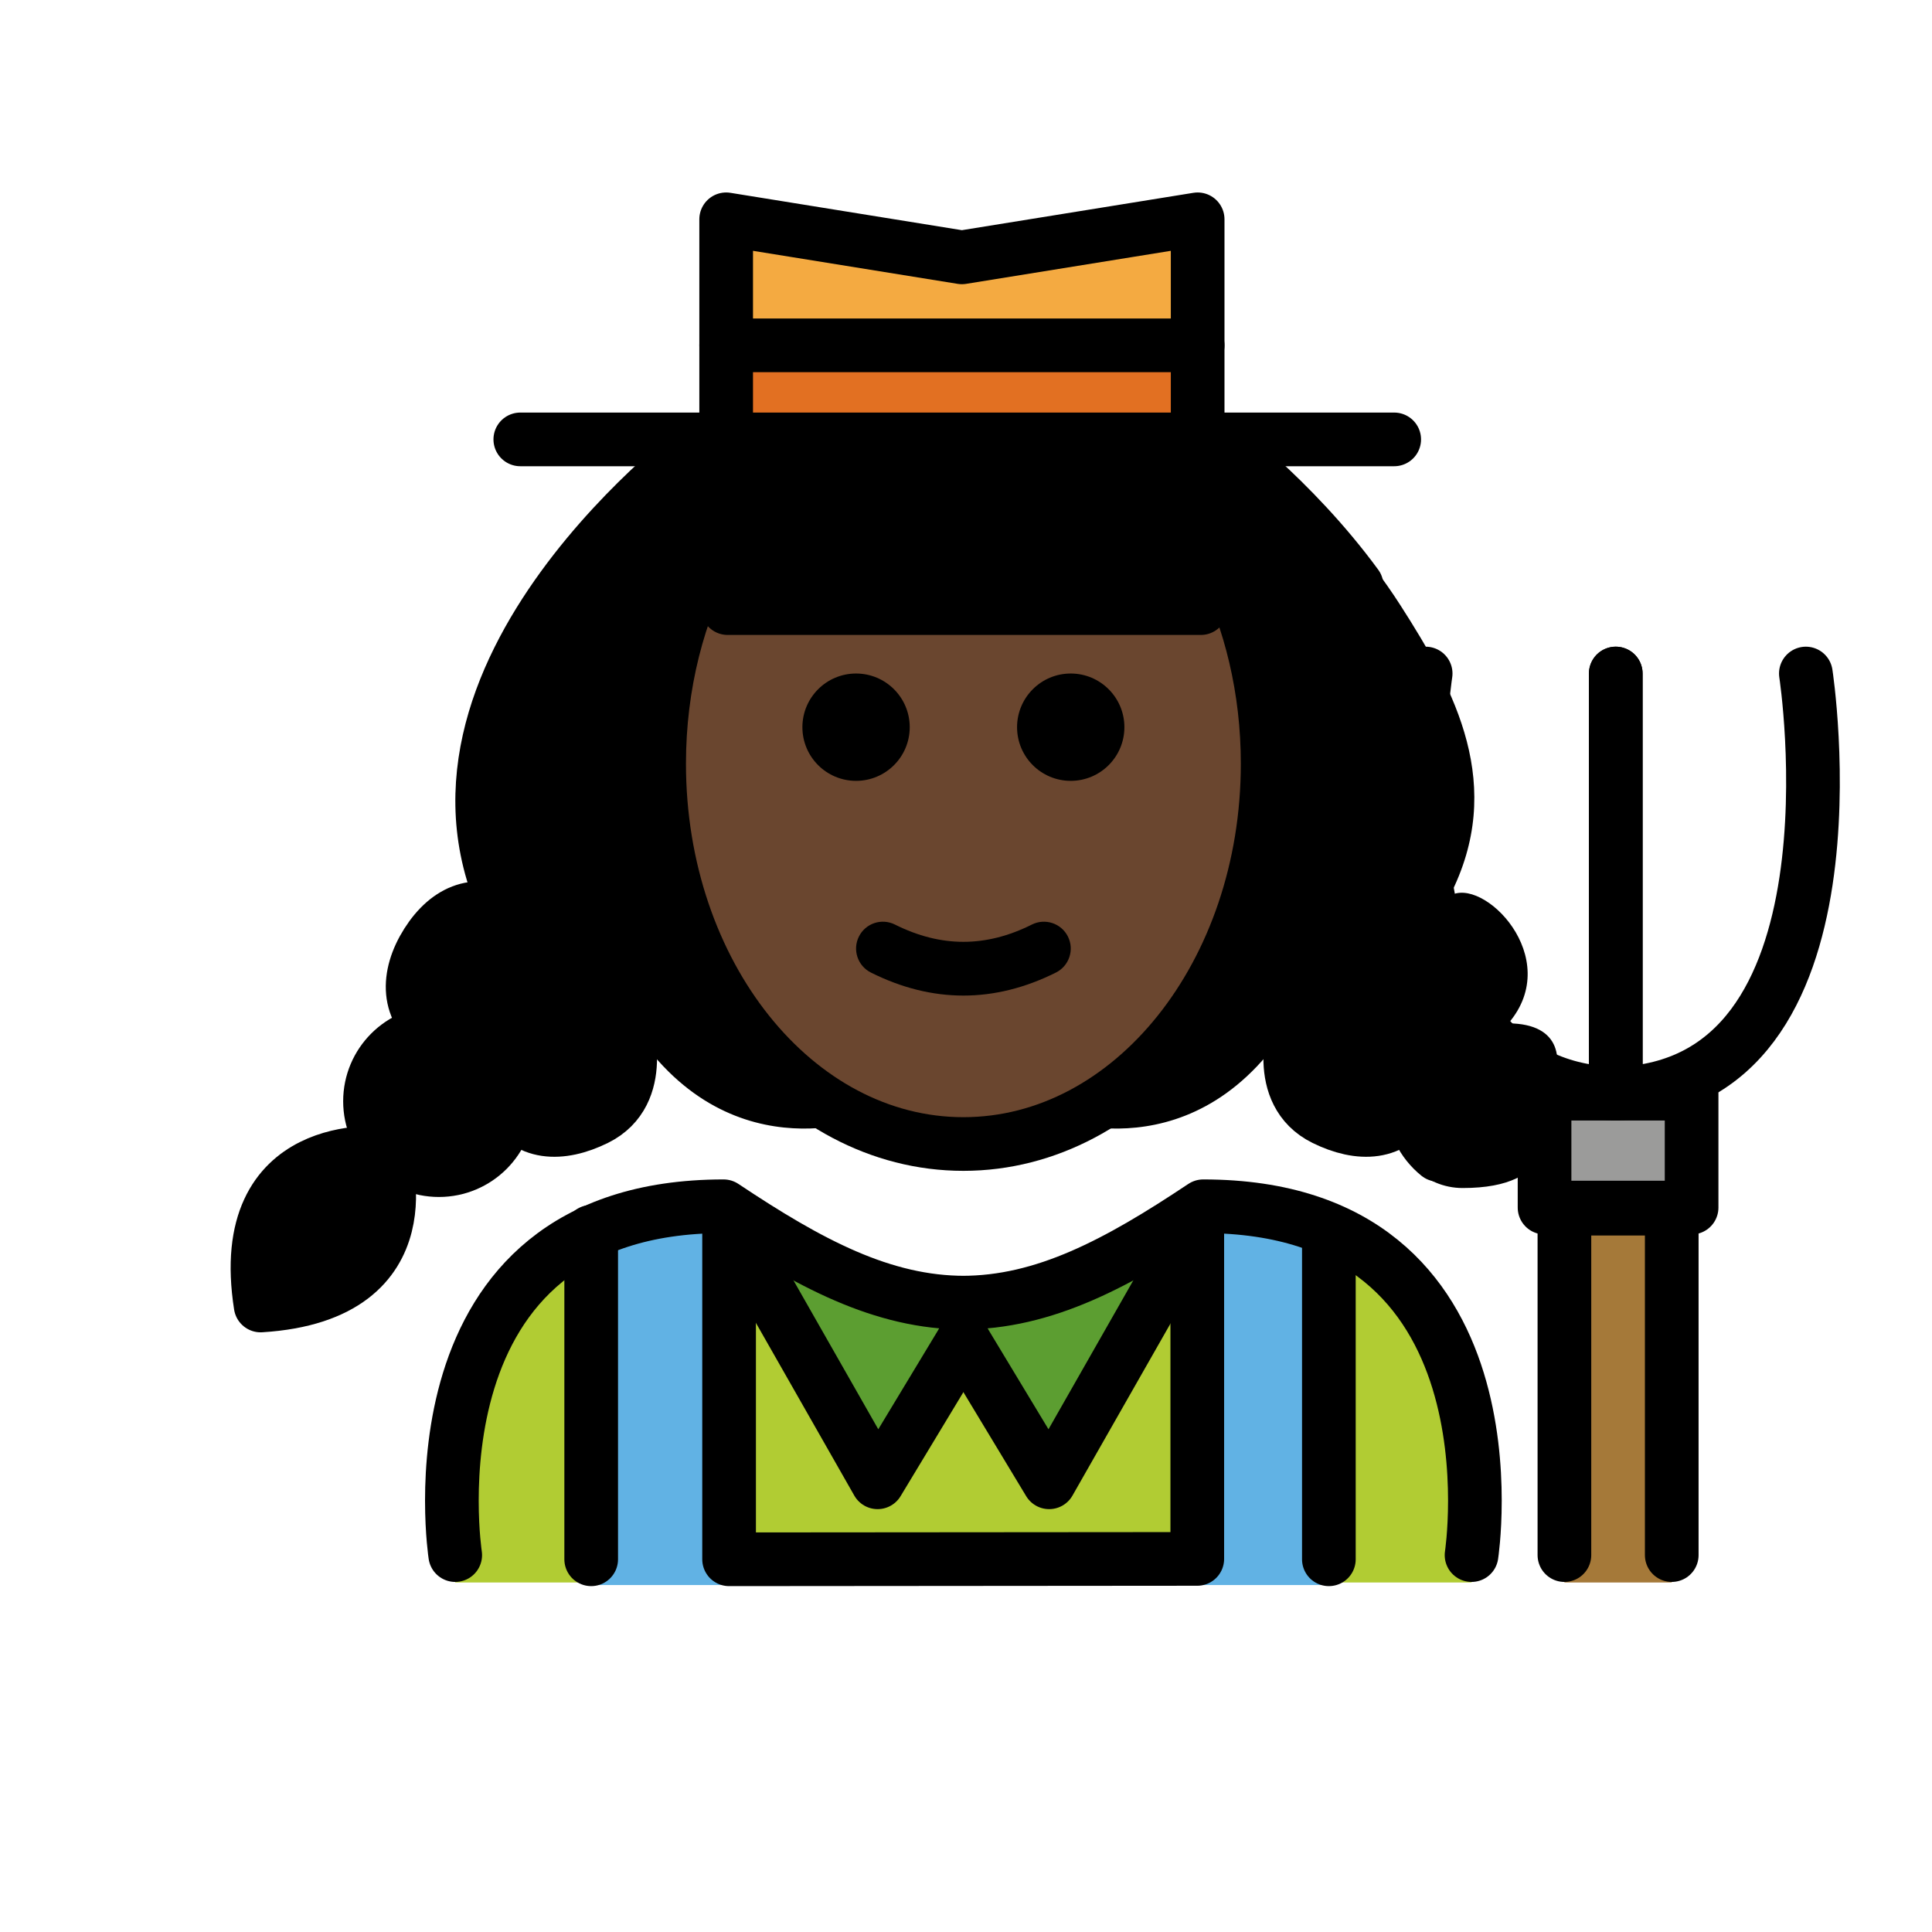 <svg id="emoji" viewBox="0 0 72 72" version="1.1" xmlns="http://www.w3.org/2000/svg">
  <g id="color">
    <path fill="#B1CC33" d="M54.84,58.975c0,0,2-14.021-10-14.021c-3.192,2.128-5.926,3.598-9,3.592h0.125 c-3.074,0.006-5.808-1.464-9-3.592c-12,0-10,14.021-10,14.021"/>
    <rect x="22.032" y="44.995" width="4.288" height="14.027" fill="#61B2E4"/>
    <rect x="44.501" y="44.995" width="4.288" height="14.027" fill="#61B2E4"/>
    <rect x="22.032" y="57.336" width="27.491" height="1.734" fill="#61B2E4"/>
    <polyline fill="#5C9E31" points="26.903,45.054 32.706,55.241 35.903,49.946"/>
    <polyline fill="#5C9E31" points="44.903,45.054 39.099,55.241 35.903,49.946"/>
    <polyline fill="#F4AA41" points="27.062,16.375 27.062,8.173 35.847,9.591 44.633,8.173 44.633,16.375"/>
    <rect x="27.062" y="12.958" width="17.446" height="2.658" fill="#E27022"/>
    <rect x="57.561" y="40.758" width="5.48" height="4.245" fill="#9B9B9A"/>
    <polygon fill="#A57939" points="58.301,45.044 58.301,54.368 58.301,57.954 58.301,58.975 62.301,58.975 62.301,57.954 62.301,54.368 62.301,45.044"/>
  </g>
  <g id="hair">
    <path fill="#000000" d="M9.713,48.318c6.352-0.394,4.558-5.676,4.558-5.676S8.726,42.03,9.713,48.318z"/>
    <path fill="#000000" d="M56.213,38.137c2.105-2.453-0.965-5.52-2.188-4.745c2.105-4.109,0.212-7.648-1.839-10.841 c-2.491-3.878-5.999-6.51-5.999-6.51H35.903h-0.235H26.383c0,0-12,8.752-7.338,17.851 c-1.223-0.775-2.357-0.31-3.131,0.913c-0.775,1.223-0.78,2.558,0.443,3.333c-1.418,0-2.568,1.15-2.568,2.568 s1.15,2.568,2.568,2.568s2.568-1.15,2.568-2.568c0.682,1.278,1.988,1.298,3.287,0.658 c1.952-0.962,1.079-3.547,1.079-3.547c3.602,6.106,9.134,3.828,9.162,3.816c-4.576-1.824-7.89-7.181-7.89-13.506 c0-2.944,0.718-5.678,1.947-7.944l-0.028,0.089l0.634,2.057h8.487h0.062h0.235h0.062h8.487l0.634-2.057 l-0.028-0.089c1.229,2.266,1.947,5,1.947,7.944c0,6.325-3.314,11.681-7.89,13.506 c0.029,0.012,5.561,2.29,9.162-3.816c0,0-0.873,2.585,1.079,3.547c1.299,0.64,1.906,1.619,2.587,0.342 c0,1.418,1.15,2.568,2.568,2.568c3.529,0,3.268-2.15,3.268-3.568C58.273,39.557,58.228,38.15,56.213,38.137z"/>
  </g>
  <g id="skin">
    <path fill="#6a462f" d="M35.903,22.663h8.848c0,0-0.017-3.205,0.242-2.78c1.45,2.381,2.312,5.354,2.312,8.578 c0,7.828-5.077,14.173-11.339,14.173s-11.339-6.346-11.339-14.173c0-3.083,0.787-5.936,2.125-8.262 c0.186-0.323,0.366,2.465,0.366,2.465S35.903,22.663,35.903,22.663z"/>
  </g>
  <g id="skin-shadow"/>
  <g id="line">
    <path d="M41.903,27.1c0,1.105-0.896,2-2,2s-2-0.895-2-2c0-1.103,0.896-2,2-2S41.903,25.997,41.903,27.1"/>
    <path d="M33.903,27.1c0,1.105-0.896,2-2,2s-2-0.895-2-2c0-1.103,0.896-2,2-2S33.903,25.997,33.903,27.1"/>
    <path d="M35.903,37.102c-1.152,0-2.304-0.286-3.447-0.858c-0.494-0.247-0.694-0.848-0.447-1.342 c0.247-0.494,0.846-0.694,1.342-0.447c1.718,0.859,3.388,0.859,5.105,0c0.495-0.247,1.095-0.046,1.342,0.447 c0.247,0.494,0.047,1.095-0.447,1.342C38.206,36.816,37.054,37.102,35.903,37.102z"/>
    <polyline fill="none" stroke="#000000" stroke-linecap="round" stroke-linejoin="round" stroke-miterlimit="10" stroke-width="2" points="26.903,45.054 32.706,55.241 35.903,49.946"/>
    <polyline fill="none" stroke="#000000" stroke-linecap="round" stroke-linejoin="round" stroke-miterlimit="10" stroke-width="2" points="44.903,45.054 39.099,55.241 35.903,49.946"/>
    <path fill="none" stroke="#000000" stroke-linecap="round" stroke-linejoin="round" stroke-miterlimit="10" stroke-width="2" d="M54.84,57.954c0,0,2-13-10-13c-3.192,2.128-5.926,3.598-9,3.592h0.125c-3.074,0.006-5.808-1.464-9-3.592 c-12,0-10,13-10,13"/>
    <line x1="22.032" x2="22.032" y1="45.906" y2="58.11" fill="none" stroke="#000000" stroke-linecap="round" stroke-linejoin="round" stroke-miterlimit="10" stroke-width="2"/>
    <line x1="49.523" x2="49.523" y1="45.906" y2="58.11" fill="none" stroke="#000000" stroke-linecap="round" stroke-linejoin="round" stroke-miterlimit="10" stroke-width="2"/>
    <polyline fill="none" stroke="#000000" stroke-linecap="round" stroke-linejoin="round" stroke-miterlimit="10" stroke-width="2" points="27.171,45.209 27.171,58.11 44.619,58.096 44.619,45.189"/>
    <path fill="none" stroke="#000000" stroke-linecap="round" stroke-linejoin="round" stroke-miterlimit="10" stroke-width="2" d="M16.357,38.472c-1.223-0.775-1.218-2.109-0.443-3.333c0.775-1.223,1.908-1.688,3.131-0.913"/>
    <path fill="none" stroke="#000000" stroke-linecap="round" stroke-linejoin="round" stroke-miterlimit="10" stroke-width="2" d="M18.925,41.04c0,1.418-1.15,2.568-2.568,2.568s-2.568-1.15-2.568-2.568s1.15-2.568,2.568-2.568"/>
    <path fill="none" stroke="#000000" stroke-linecap="round" stroke-linejoin="round" stroke-miterlimit="10" stroke-width="2" d="M9.713,48.652c6.352-0.394,4.558-5.676,4.558-5.676S8.726,42.365,9.713,48.652z"/>
    <path fill="none" stroke="#000000" stroke-linecap="round" stroke-linejoin="round" stroke-miterlimit="10" stroke-width="2" d="M23.291,38.15c0,0,0.873,2.585-1.079,3.547c-1.299,0.64-2.606,0.62-3.287-0.658"/>
    <polyline fill="none" stroke="#000000" stroke-linecap="round" stroke-linejoin="round" stroke-miterlimit="10" stroke-width="2" points="27.062,16.375 27.062,8.173 35.847,9.591 44.633,8.173 44.633,16.375"/>
    <line x1="27.062" x2="44.633" y1="12.87" y2="12.87" fill="none" stroke="#000000" stroke-linecap="round" stroke-linejoin="round" stroke-miterlimit="10" stroke-width="2"/>
    <path fill="none" stroke="#000000" stroke-linecap="round" stroke-linejoin="round" stroke-miterlimit="10" stroke-width="2" d="M26.383,16.375c0,0-12,8.752-7.338,17.851"/>
    <path fill="none" stroke="#000000" stroke-linecap="round" stroke-linejoin="round" stroke-miterlimit="10" stroke-width="2" d="M52.645,41.04c0,0.807,0.372,1.526,0.954,1.997"/>
    <path fill="none" stroke="#000000" stroke-linecap="round" stroke-linejoin="round" stroke-miterlimit="10" stroke-width="2" d="M48.278,38.15c0,0-0.873,2.585,1.079,3.547c1.299,0.64,2.606,0.62,3.287-0.658"/>
    <path fill="none" stroke="#000000" stroke-linecap="round" stroke-linejoin="round" stroke-miterlimit="10" stroke-width="2" d="M45.187,16.375c0,0,2.96,2.159,5.369,5.447"/>
    <path fill="none" stroke="#000000" stroke-linecap="round" stroke-linejoin="round" stroke-miterlimit="10" stroke-width="2" d="M53.13,25.1c0,0-2.377,15.415,7.085,15.658V25.1"/>
    <path fill="none" stroke="#000000" stroke-linecap="round" stroke-linejoin="round" stroke-miterlimit="10" stroke-width="2" d="M67.299,25.1c0,0,2.377,15.415-7.085,15.658V25.1"/>
    <rect x="57.561" y="40.758" width="5.48" height="4.245" fill="none" stroke="#000000" stroke-linecap="round" stroke-linejoin="round" stroke-miterlimit="10" stroke-width="2"/>
    <polyline fill="none" stroke="#000000" stroke-linecap="round" stroke-linejoin="round" stroke-miterlimit="10" stroke-width="2" points="62.301,57.954 62.301,45.044 58.301,45.044 58.301,57.954"/>
    <line x1="19.39" x2="51.958" y1="16.375" y2="16.375" fill="none" stroke="#000000" stroke-linecap="round" stroke-linejoin="round" stroke-miterlimit="10" stroke-width="2"/>
    <path fill="none" stroke="#000000" stroke-linecap="round" stroke-linejoin="round" stroke-miterlimit="10" stroke-width="2" d="M26.511,20.517c-1.229,2.266-1.947,5-1.947,7.944c0,7.828,5.077,14.173,11.339,14.173s11.339-6.346,11.339-14.173 c0-2.769-0.635-5.353-1.734-7.536l-0.236-0.886l-0.521,2.624h-8.785h-0.062h-8.785l-0.634-2.057"/>
  </g>
</svg>
